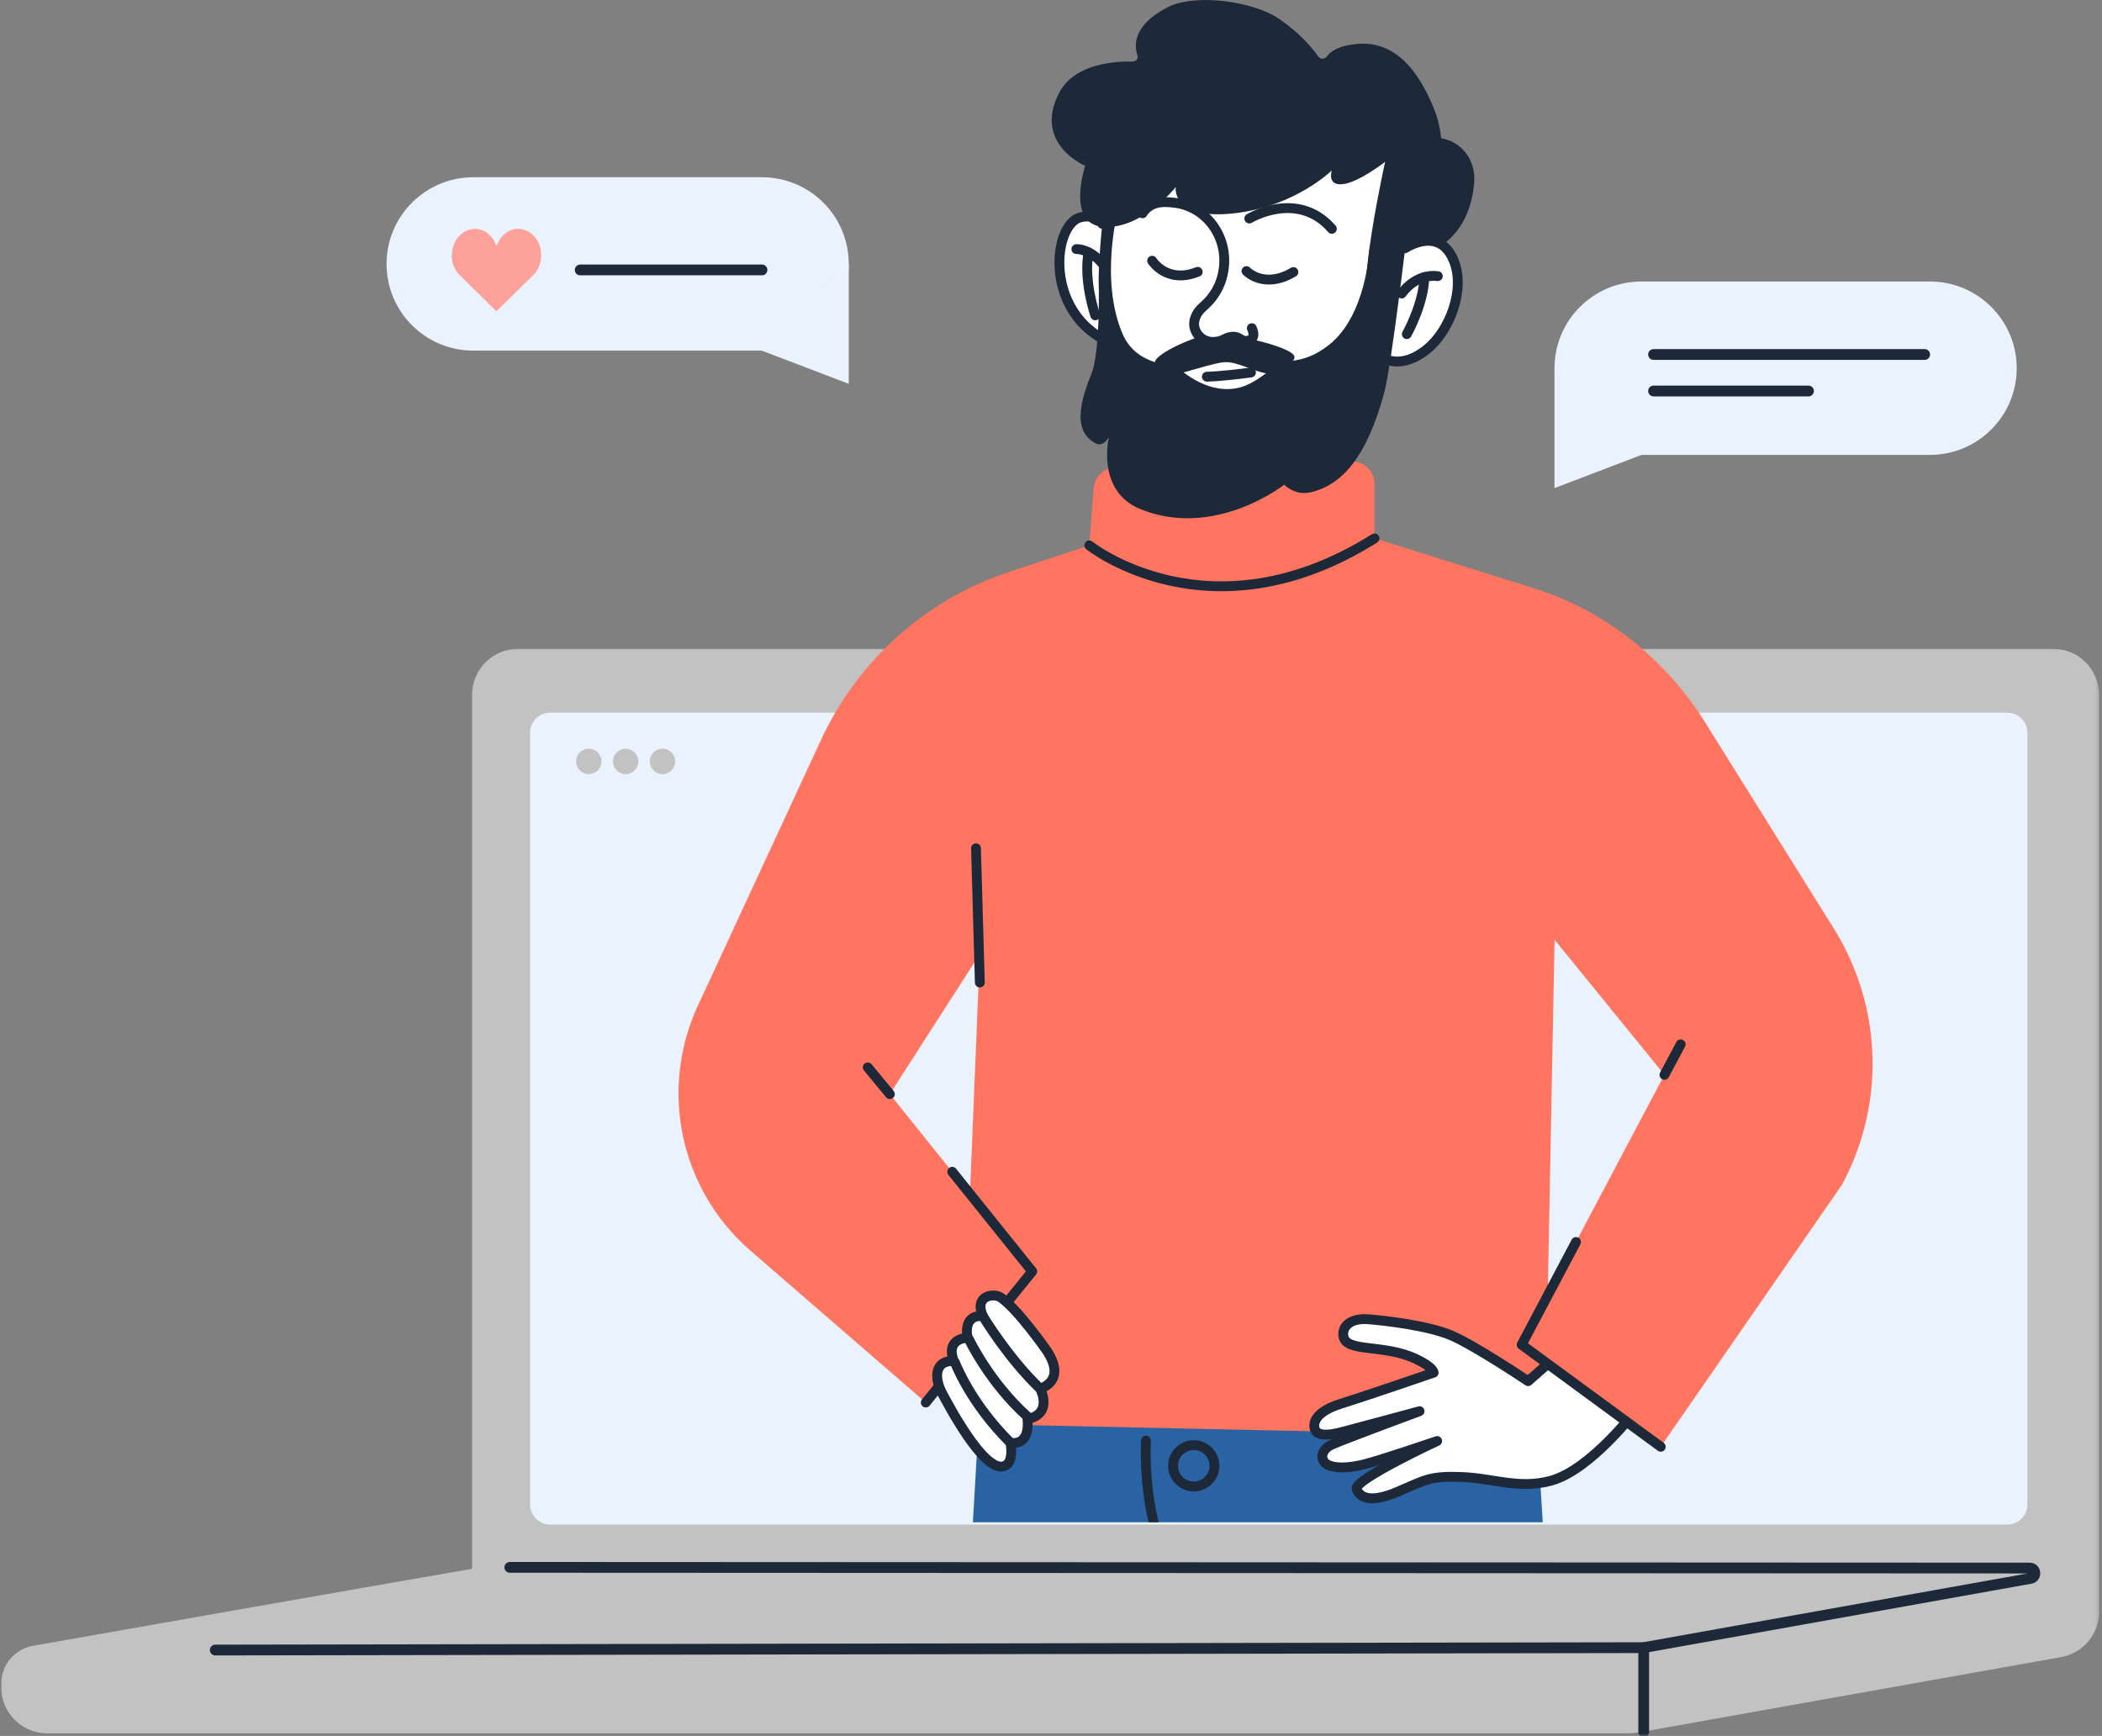<svg width="431" height="356" viewBox="0 0 431 356" fill="none" xmlns="http://www.w3.org/2000/svg">
<rect x="0" y="0" width="431" height="356" fill="#808080" stroke="none"/>
<mask id="mask0_3732_26591" style="mask-type:luminance" maskUnits="userSpaceOnUse" x="-1" y="132" width="432" height="224">
<path d="M-0 132.547H430.653V355.996H-0V132.547Z" fill="white"/>
</mask>
<g mask="url(#mask0_3732_26591)">
<path d="M106.205 133.062H420.996C426.193 133.062 430.405 137.285 430.405 142.487V330.533C430.405 335.103 427.13 339.01 422.644 339.816L336.035 355.264C335.34 355.39 334.635 355.453 333.924 355.453H9.655C4.459 355.453 0.246 351.231 0.246 346.029V345.291C0.246 341.458 2.99 338.178 6.765 337.509C25.267 334.25 77.973 324.952 96.796 321.719V142.487C96.796 137.285 101.008 133.062 106.205 133.062Z" fill="#C2C2C2"/>
<path d="M337.041 337.879L416.352 323.684C417.626 323.458 417.468 321.567 416.162 321.567L104.531 321.42" stroke="#1D2939" stroke-width="2.209" stroke-linecap="round" stroke-linejoin="round"/>
<path d="M337.027 355.17V337.889L44.14 338.379" stroke="#1D2939" stroke-width="2.209" stroke-linecap="round" stroke-linejoin="round"/>
<path d="M415.709 150.28V308.514C415.709 310.804 413.861 312.652 411.576 312.652H112.813C110.528 312.652 108.68 310.794 108.68 308.514V150.28C108.68 147.989 110.528 146.141 112.813 146.141H411.571C413.856 146.141 415.704 148 415.704 150.28H415.709Z" fill="#E9F2FD"/>
</g>
<path d="M135.841 158.739C134.407 158.739 133.243 157.575 133.243 156.14C133.243 154.706 134.407 153.542 135.841 153.542C137.276 153.542 138.44 154.706 138.44 156.14C138.44 157.575 137.276 158.739 135.841 158.739Z" fill="#C2C2C2"/>
<path d="M128.283 158.739C126.848 158.739 125.685 157.575 125.685 156.14C125.685 154.706 126.848 153.542 128.283 153.542C129.717 153.542 130.881 154.706 130.881 156.14C130.881 157.575 129.717 158.739 128.283 158.739Z" fill="#C2C2C2"/>
<path d="M120.732 158.739C119.297 158.739 118.133 157.575 118.133 156.14C118.133 154.706 119.297 153.542 120.732 153.542C122.166 153.542 123.33 154.706 123.33 156.14C123.33 157.575 122.166 158.739 120.732 158.739Z" fill="#C2C2C2"/>
<path d="M97.052 36.347H156.239C166.067 36.347 174.033 44.314 174.033 54.126C174.033 63.937 166.067 71.904 156.239 71.904H97.052C87.225 71.904 79.258 63.937 79.258 54.126C79.258 44.314 87.225 36.347 97.052 36.347Z" fill="#E9F2FD"/>
<path d="M174.033 54.145V78.713L156.24 71.923L174.033 54.145Z" fill="#E9F2FD"/>
<path d="M156.24 55.356H118.967" stroke="#1D2939" stroke-width="2.209" stroke-linecap="round" stroke-linejoin="round"/>
<path d="M92.665 52.348C92.665 49.359 94.78 46.926 97.387 46.926C99.327 46.926 100.997 48.277 101.697 50.202C101.744 50.329 101.903 50.329 101.935 50.202C102.667 48.277 104.32 46.926 106.245 46.926C108.852 46.926 110.967 49.343 110.967 52.348C110.967 54.145 110.204 55.735 109.027 56.721L101.919 63.718C101.919 63.718 101.744 63.797 101.665 63.718L94.557 56.721C93.38 55.735 92.617 54.145 92.617 52.348H92.633H92.665Z" fill="#FDA29B"/>
<path d="M395.719 57.731H336.532C326.705 57.731 318.738 65.698 318.738 75.51C318.738 85.321 326.705 93.288 336.532 93.288H395.719C405.547 93.288 413.513 85.321 413.513 75.51C413.513 65.698 405.547 57.731 395.719 57.731Z" fill="#E9F2FD"/>
<path d="M318.738 75.529V100.097L336.532 93.307L318.738 75.529Z" fill="#E9F2FD"/>
<path d="M339.046 72.698H394.64" stroke="#1D2939" stroke-width="2.209" stroke-linecap="round" stroke-linejoin="round"/>
<path d="M339.046 80.182H370.82" stroke="#1D2939" stroke-width="2.209" stroke-linecap="round" stroke-linejoin="round"/>
<g clip-path="url(#clip0_3732_26591)">
<path d="M200.905 287.63L197.134 352.804L318.974 354.575L314.931 289.705L200.905 287.63Z" fill="#2963A3"/>
<path d="M228.792 95.812L277.055 94.61C279.675 94.545 281.835 96.65 281.835 99.27V110.395L314.424 120.607C314.944 120.769 315.464 120.94 315.979 121.117C330.002 125.902 341.814 135.619 349.658 148.189L376.028 190.444C381.212 198.748 383.958 208.339 383.958 218.127C383.958 226.799 381.803 235.335 377.679 242.968L340.522 296.682L311.996 275.759L341.274 220.409L318.755 192.716L316.797 294.552L196.941 291.962L200.903 195.649L182.448 224.371L211.65 260.731L189.818 287.621L153.837 256.44C142.954 246.996 137.568 232.695 139.521 218.415C140.097 214.215 141.293 210.126 143.075 206.28L168.153 152.151C175.649 135.624 189.707 122.979 206.93 117.275L223.346 111.839L224.254 100.118C224.441 97.735 226.4 95.877 228.787 95.817L228.792 95.812Z" fill="#FF755F"/>
<path d="M244.571 100.06C244.571 100.06 256.716 100.59 267.614 88.945" stroke="url(#paint0_linear_3732_26591)" stroke-width="0.313" stroke-miterlimit="10" stroke-linecap="round"/>
<path d="M280.607 75.41C281.077 75.41 289.017 54.355 292.121 52.412C294.141 51.155 301.162 48.687 302.247 37.763C302.838 31.852 298.436 28.323 294.721 28.323C291.824 28.323 289.779 22.942 289.779 22.942C289.779 22.942 281.193 51.296 279.896 62.058C278.603 72.82 280.602 75.41 280.602 75.41H280.607Z" fill="#1D2939"/>
<path d="M287.769 50.674C287.708 50.856 287.905 51.018 288.072 50.917C289.803 49.857 295.351 47.09 298.016 53.294C300.606 59.326 297.193 67.938 292.534 71.668C287.406 75.772 283.902 73.531 283.902 73.531C277.784 98.003 249.436 106.469 235.322 92.703C225.115 82.749 226.382 69.649 226.382 69.649C214.03 63.067 216.029 45.894 221.561 44.566C224.03 43.976 225.373 45.096 225.978 45.874C226.094 46.02 226.327 45.934 226.311 45.748C226.145 43.325 226.049 35.632 230.617 27.969C238.144 15.354 251.101 10.301 265.791 13.764C276.26 16.233 285.063 21.76 287.552 31.997C290.086 42.401 288.425 48.781 287.774 50.669L287.769 50.674Z" fill="white" stroke="#1D2939" stroke-width="2.019" stroke-miterlimit="10"/>
<path d="M237.612 74.863C237.713 74.827 237.789 74.636 237.678 74.646C236.951 74.737 236.396 74.424 237.203 73.53C238.188 72.435 240.974 70.91 243.634 69.886C247.753 68.296 247.415 67.947 256.581 69.593C258.873 70.002 265.42 71.784 265.42 73.197C265.42 74.328 264.128 74.197 264.451 74.297C264.845 74.424 265.42 75.489 263.901 76.195C259.449 78.27 254.527 73.828 250.782 74.297C247.036 74.767 238.662 78.184 236.487 77.003C235.901 76.685 236.209 76.034 236.431 75.736C236.85 75.176 237.36 74.949 237.612 74.863Z" fill="#1D2939"/>
<path d="M220.703 51.083C220.703 51.083 223.348 50.911 225.998 54" stroke="#1D2939" stroke-width="2.019" stroke-miterlimit="10" stroke-linecap="round"/>
<path d="M224.58 64.672C224.58 64.672 222.112 57.626 223.197 51.745" stroke="#1D2939" stroke-width="2.019" stroke-miterlimit="10" stroke-linecap="round"/>
<path d="M287.409 60.185C287.409 60.185 290.135 56.061 294.809 56.627" stroke="#1D2939" stroke-width="2.019" stroke-miterlimit="10" stroke-linecap="round"/>
<path d="M288.456 68.522C288.456 68.522 291.939 62.303 292.05 56.831" stroke="#1D2939" stroke-width="2.019" stroke-miterlimit="10" stroke-linecap="round"/>
<path d="M255.581 55.592C255.581 55.592 259.165 59.398 265.202 55.789" stroke="#1D2939" stroke-width="2.019" stroke-miterlimit="10" stroke-linecap="round"/>
<path d="M256.673 67.295C256.673 67.295 257.839 69.526 255.79 69.885C254.437 70.122 254.26 68.961 252.721 69.052C251.141 69.143 250.929 70.067 248.794 70.122C246.088 70.193 244.231 67.593 245.028 65.302C245.911 62.773 247.3 63.116 249.324 59.774C250.217 58.295 250.697 56.695 250.914 55.115C251.812 48.528 247.34 42.304 240.733 41.567C238.713 41.34 235.988 41.138 234.256 43.738" fill="white"/>
<path d="M256.673 67.295C256.673 67.295 257.839 69.526 255.79 69.885C254.437 70.122 254.26 68.961 252.721 69.052C251.141 69.143 250.929 70.067 248.794 70.122C246.088 70.193 244.231 67.593 245.028 65.302C245.911 62.773 247.3 63.116 249.324 59.774C250.217 58.295 250.697 56.695 250.914 55.115C251.812 48.528 247.34 42.304 240.733 41.567C238.713 41.34 235.988 41.138 234.256 43.738" stroke="#1D2939" stroke-width="2.019" stroke-miterlimit="10" stroke-linecap="round"/>
<path d="M256.159 44.811C256.159 44.811 266.038 38.815 273.089 46.926L256.159 44.811Z" fill="white"/>
<path d="M256.159 44.811C256.159 44.811 266.038 38.815 273.089 46.926" stroke="#1D2939" stroke-width="2.019" stroke-miterlimit="10" stroke-linecap="round"/>
<path d="M247.458 77.248C247.458 77.248 249.982 77.248 256.503 76.389" stroke="#1D2939" stroke-width="2.019" stroke-miterlimit="10" stroke-linecap="round"/>
<path d="M233.222 11.316C233.439 11.962 232.964 12.633 232.278 12.618C228.729 12.532 220.37 13.002 217.22 18.953C211.672 29.422 222.495 34.011 222.495 34.011C222.495 34.011 218.497 46.126 226.377 46.54C234.257 46.954 241.081 38.362 241.081 38.362C241.081 38.362 240.031 45.369 253.549 43.683C265.785 42.158 273.075 34.95 273.075 34.95C273.075 34.95 272.015 38.125 275.311 37.772C278.607 37.418 284.013 33.183 284.013 33.183C284.013 33.183 277.729 61.386 280.909 64.677C284.104 67.983 288.223 51.017 288.072 50.921C297.784 42.537 296.249 27.999 294.281 22.946C291.943 16.949 287.426 8.347 278.577 8.989C274.619 9.276 272.847 10.493 272.06 11.578C271.621 12.184 270.732 12.199 270.303 11.588C269.001 9.736 266.467 6.727 262.166 3.799C257.022 0.291 245.029 -1.456 239.315 1.533C232.354 5.177 232.515 9.231 233.217 11.306L233.222 11.316Z" fill="#1D2939"/>
<path d="M288.809 45.178C288.809 45.178 285.361 74.931 283.796 80.655C280.268 93.537 275.326 99.388 268.799 100.947C265.467 101.74 263.327 99.388 263.327 99.388C263.327 99.388 249.112 110.649 233.782 104.385C224.706 100.68 227.356 89.675 227.356 89.675C227.356 89.675 226.256 91.801 224.585 90.887C220.703 88.772 220.703 84.183 223.752 76.758C225.251 73.118 225.347 63.734 225.312 59.408C225.302 58.025 225.271 57.157 225.271 57.157C225.327 51.746 226.251 43.689 226.251 43.689L229.436 42.165C229.436 42.165 225.271 57.152 230.198 68.52C233.121 75.264 240.96 74.87 240.96 74.87C240.96 74.87 245.978 80.095 252.126 79.777C255.21 79.615 257.34 78.439 262.56 74.279C263.246 73.729 267.194 74.895 272.443 70.776C280.207 64.683 280.767 51.175 280.767 51.175L288.814 45.178H288.809Z" fill="#1D2939"/>
<path d="M225.312 59.401C225.277 58.74 225.262 57.977 225.272 57.15C225.272 57.15 225.302 58.018 225.312 59.401Z" fill="#1D2939"/>
<path d="M236.235 53.467C236.235 53.467 239.218 58.277 245.583 55.748" stroke="#1D2939" stroke-width="2.019" stroke-miterlimit="10" stroke-linecap="round"/>
<path d="M200.121 173.963L200.908 201.488" stroke="#1D2939" stroke-width="2.019" stroke-linecap="round" stroke-linejoin="round"/>
<path d="M223.35 111.84C223.35 111.84 248.059 131.643 281.834 110.406" stroke="#1D2939" stroke-width="2.019" stroke-linecap="round" stroke-linejoin="round"/>
<path d="M341.283 220.416L344.614 214.167" stroke="#1D2939" stroke-width="2.019" stroke-linecap="round" stroke-linejoin="round"/>
<path d="M182.458 224.378L177.925 218.886" stroke="#1D2939" stroke-width="2.019" stroke-linecap="round" stroke-linejoin="round"/>
<path d="M335.521 289.092C335.521 289.092 326.213 301.409 318.015 303.655C311.453 305.447 306.229 303.145 299.732 302.893C293.235 302.64 292.367 303.443 286.502 305.952C280.172 308.652 278.546 306.537 278.163 305.331C277.577 303.473 294.679 295.508 294.679 295.508C294.679 295.508 282.61 299.627 279.52 300.349C274.553 301.51 272.05 300.727 271.424 299.677C270.636 298.36 271.58 296.916 273.024 296.275C275.911 294.998 291.07 289.395 291.07 289.395C291.07 289.395 278.001 292.943 274.952 293.726C271.883 294.513 270.162 294.311 269.657 293.216C269.092 291.984 269.551 289.536 274.952 287.865C279.551 286.442 293.957 281.495 293.957 281.495C293.957 281.495 294.028 280.435 290.348 278.693C283.584 275.488 275.77 277.497 275.432 273.852C275.245 271.823 277.118 270.283 280.485 270.541C283.852 270.793 292.756 271.813 297.567 273.852C302.377 275.892 313.326 283.236 313.326 283.236L320.287 277.149L335.526 289.097L335.521 289.092Z" fill="white" stroke="#1D2939" stroke-width="2.019" stroke-linecap="round" stroke-linejoin="round"/>
<path d="M195.245 240.301L211.65 260.73L189.823 287.62" stroke="#1D2939" stroke-width="2.019" stroke-linecap="round" stroke-linejoin="round"/>
<path d="M234.969 295.427C234.969 295.427 233.112 325.927 251.415 330.702L252.097 353.599" stroke="#1D2939" stroke-width="2.019" stroke-linecap="round" stroke-linejoin="round"/>
<path d="M214.461 276.732C214.461 276.732 208.782 268.59 205.234 266.101C203.75 265.062 199.651 265.708 201.539 269.892C197.198 269.584 198.419 274.35 198.419 274.35C198.419 274.35 193.745 274.329 195.587 279.14C191.862 278.878 191.312 282.27 193.245 285.834C194.517 288.186 201.488 301.462 205.597 300.735C208.121 300.291 207.187 295.859 207.187 295.859C207.187 295.859 211.231 296.848 210.68 291.003C216.026 289.938 213.275 284.753 213.275 284.753C213.275 284.753 218.989 283.284 214.466 276.732H214.461Z" fill="white" stroke="#1D2939" stroke-width="2.019" stroke-linecap="round" stroke-linejoin="round"/>
<path d="M201.535 269.899C201.535 269.899 206.714 278.551 213.322 284.82L201.535 269.899Z" fill="white"/>
<path d="M201.535 269.899C201.535 269.899 206.714 278.551 213.322 284.82" stroke="#1D2939" stroke-width="2.019" stroke-linecap="round" stroke-linejoin="round"/>
<path d="M198.68 274.665C198.68 274.665 202.91 283.564 210.698 290.524L198.68 274.665Z" fill="white"/>
<path d="M198.68 274.665C198.68 274.665 202.91 283.564 210.698 290.524" stroke="#1D2939" stroke-width="2.019" stroke-linecap="round" stroke-linejoin="round"/>
<path d="M195.822 279.423C195.822 279.423 198.876 287.635 207.18 295.858L195.822 279.423Z" fill="white"/>
<path d="M195.822 279.423C195.822 279.423 198.876 287.635 207.18 295.858" stroke="#1D2939" stroke-width="2.019" stroke-linecap="round" stroke-linejoin="round"/>
<path d="M244.774 304.837C247.116 304.837 249.014 302.939 249.014 300.597C249.014 298.256 247.116 296.357 244.774 296.357C242.432 296.357 240.534 298.256 240.534 300.597C240.534 302.939 242.432 304.837 244.774 304.837Z" stroke="#1D2939" stroke-width="2.019" stroke-linecap="round" stroke-linejoin="round"/>
<path d="M348.247 282.878L337.233 294.281L314.337 277.487L319.834 271.99L328.546 267.114L348.247 282.878Z" fill="#FF755F"/>
<path d="M323.148 254.7L312.003 275.77L340.523 296.693" stroke="#1D2939" stroke-width="2.019" stroke-linecap="round" stroke-linejoin="round"/>
</g>
<defs>
<linearGradient id="paint0_linear_3732_26591" x1="244.415" y1="94.507" x2="267.765" y2="94.507" gradientUnits="userSpaceOnUse">
<stop stop-color="white" stop-opacity="0"/>
<stop offset="0.44" stop-color="white"/>
<stop offset="1" stop-color="white" stop-opacity="0"/>
</linearGradient>
<clipPath id="clip0_3732_26591">
<rect width="244.828" height="312.177" fill="white" transform="translate(139.118 -0.002)"/>
</clipPath>
</defs>
</svg>
